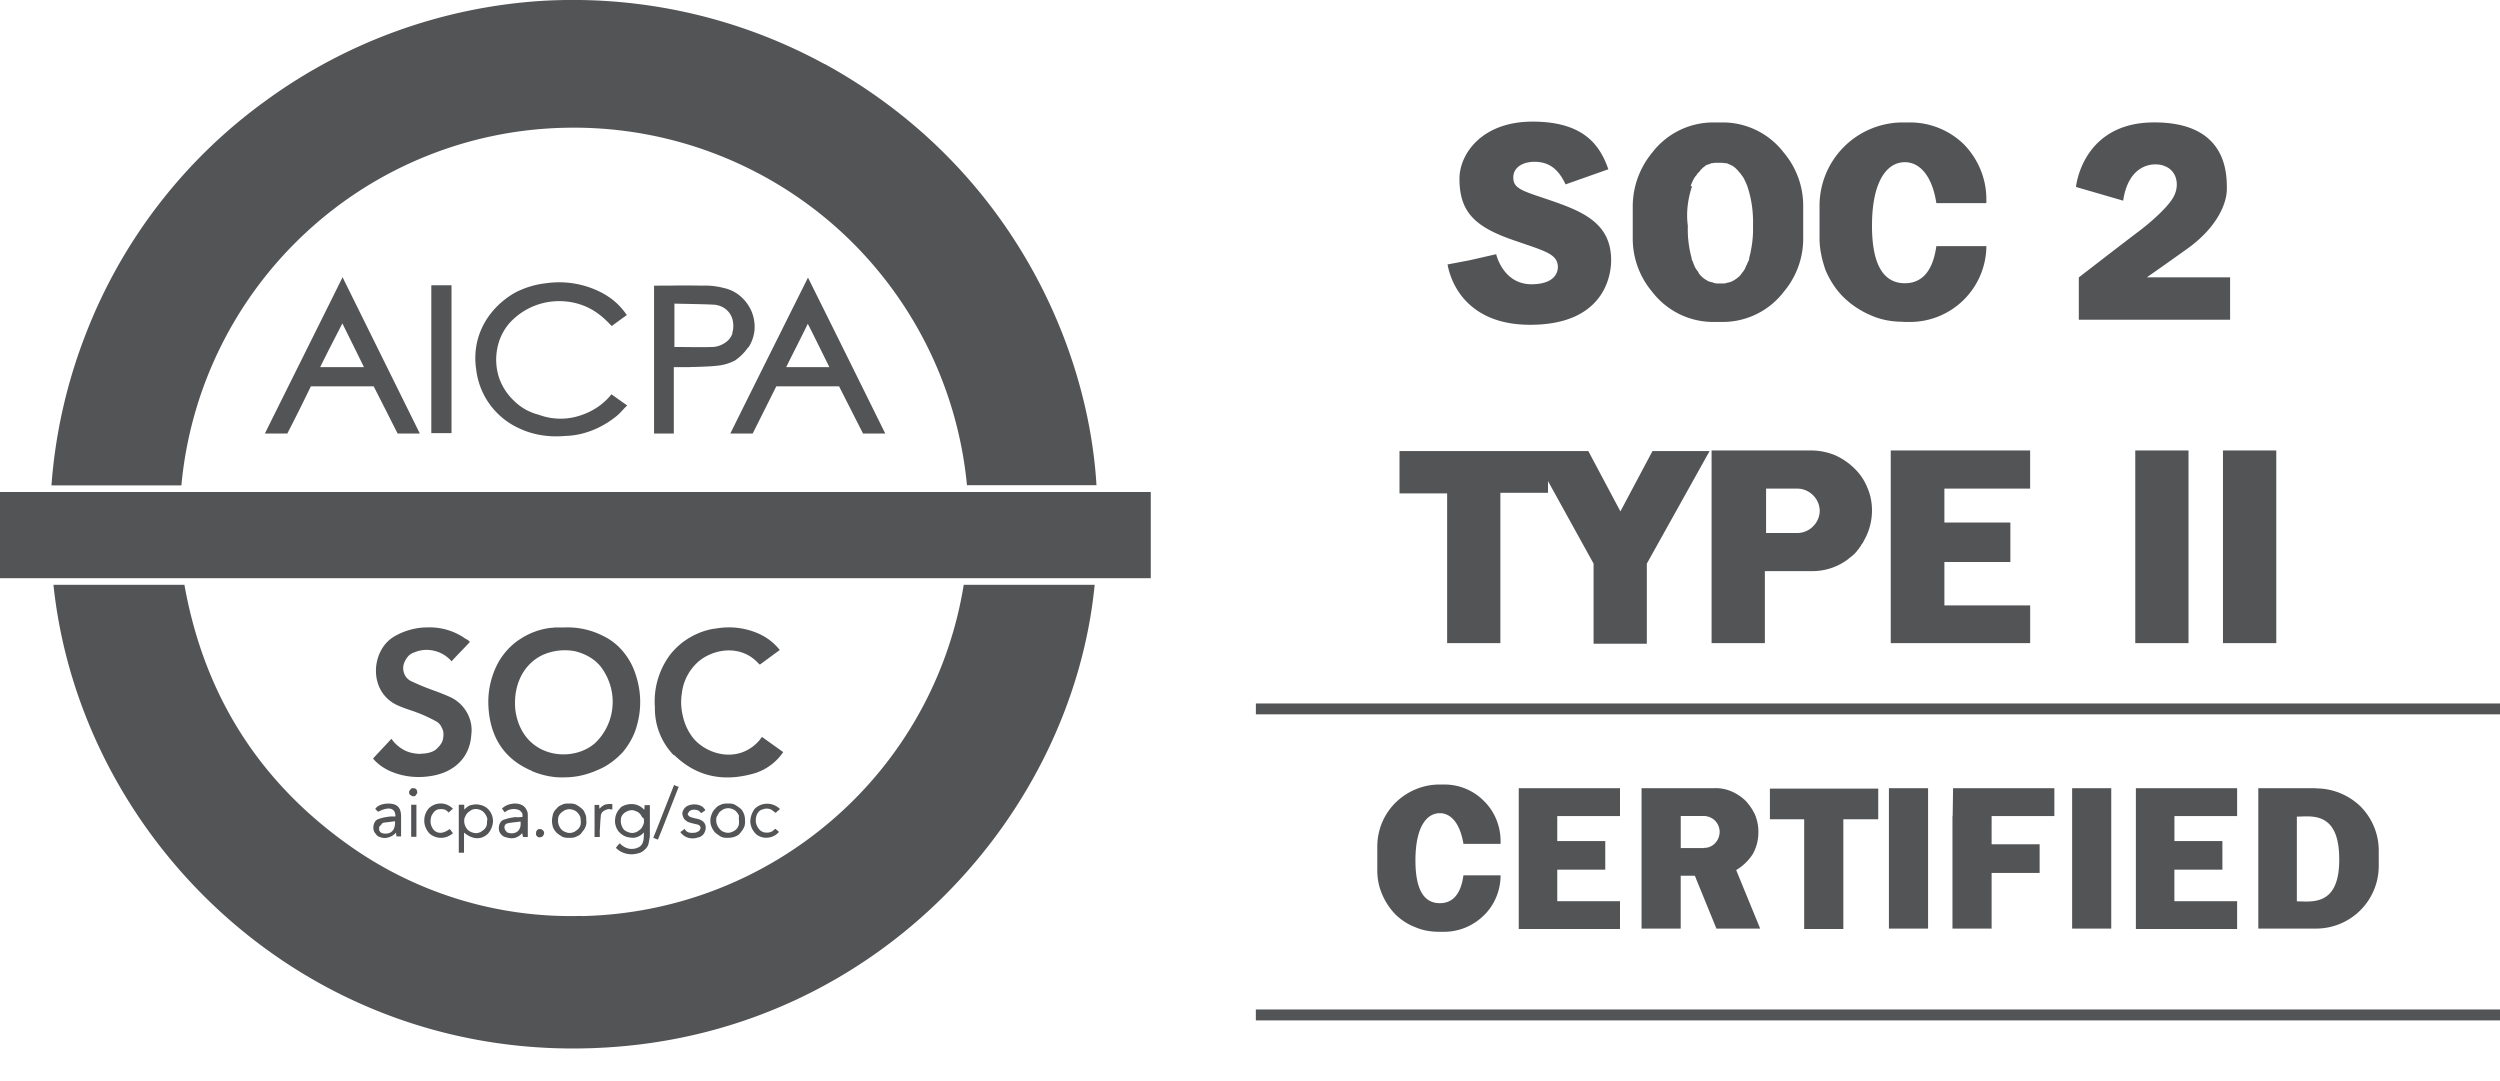 <svg xmlns="http://www.w3.org/2000/svg" width="74" height="32" fill="none"><path fill="#535456" fill-rule="evenodd" d="M24.412 1.899a15.557 15.557 0 0 0-8.42-1.87 15.527 15.527 0 0 0-8.115 2.944A15.328 15.328 0 0 0 2.538 9.89a15.438 15.438 0 0 0-1.015 4.478h3.846a11.668 11.668 0 0 1 3.678-7.476 11.624 11.624 0 0 1 7.727-3.111 11.696 11.696 0 0 1 8.002 2.968 11.712 11.712 0 0 1 3.846 7.613h3.834c-.25-4.198-2.61-9.483-8.044-12.468V1.9Zm-6.33 9.793c-.25.305-.585.514-.973.627a1.834 1.834 0 0 1-1.159-.042 1.586 1.586 0 0 1-.74-.418 1.692 1.692 0 0 1-.448-.71 1.718 1.718 0 0 1-.042-.836 1.6 1.6 0 0 1 .364-.753 1.984 1.984 0 0 1 1.296-.639c.502-.042.992.096 1.38.406.125.096.239.21.346.323.06-.042.12-.086.184-.133.082-.061.17-.125.264-.19a1.992 1.992 0 0 0-.699-.639 2.71 2.71 0 0 0-1.69-.304c-.304.03-.615.125-.89.263a2.42 2.42 0 0 0-.71.585 2.164 2.164 0 0 0-.418.794 2.139 2.139 0 0 0-.054.89 2.19 2.19 0 0 0 1.284 1.767c.418.197.89.263 1.35.221.555-.012 1.099-.239 1.534-.597.061-.05.113-.107.165-.163.045-.049.09-.097.14-.141l-.472-.335s0 .012-.012.03v-.006Zm3.535 1.14h.663l.699-1.397h1.857l.71 1.398h.658l-.03-.06c-.754-1.526-1.503-3.041-2.258-4.556l-.766 1.535v.002a829.42 829.42 0 0 0-1.533 3.079Zm1.654-1.964c.097-.198.196-.394.295-.59.116-.23.232-.46.345-.694.138.27.272.542.405.811l.233.473h-1.277Zm-15.43 1.965h.663c.239-.46.472-.932.698-1.398h1.858c.136.263.27.53.406.797.1.2.202.401.304.6h.657L10.14 8.206c-.382.773-.766 1.543-1.15 2.314-.383.77-.767 1.54-1.15 2.314Zm1.636-1.965c.138-.283.28-.561.427-.846.076-.148.153-.297.23-.45l.212.429c.145.292.286.577.427.867H9.477Zm12.678-.585a1.16 1.16 0 0 0 .179-.514 1.208 1.208 0 0 0-.084-.543 1.243 1.243 0 0 0-.322-.448 1.097 1.097 0 0 0-.49-.25 2.177 2.177 0 0 0-.657-.073 25.03 25.03 0 0 0-.891-.002l-.458.002h-.072v4.378h.585v-1.965h.43c.081-.004.163-.006.245-.008.203-.006.408-.013.603-.034a1.43 1.43 0 0 0 .532-.155 1.5 1.5 0 0 0 .388-.388h.012Zm-.472-.418a.548.548 0 0 1-.239.292.687.687 0 0 1-.364.114c-.242.008-.49.005-.74.002a33.792 33.792 0 0 0-.377-.002V8.987c.154.005.305.007.456.01.23.005.457.009.685.02a.66.66 0 0 1 .28.071.582.582 0 0 1 .317.478.706.706 0 0 1-.03.305l.012-.006Zm-8.915 2.956h.597V8.443h-.598v4.378Zm39.621 11.43h1.015v3.248h1.159V24.25h1.033v-.907h-3.207v.907Zm3.523 3.236h1.159V23.33h-1.159v4.156Zm5.423 0h1.158V23.33h-1.158v4.156Zm-3.542-3.332v3.332h1.159v-1.648h1.421v-.848h-1.421v-.836h1.857v-.824h-2.998l-.012.824h-.006Zm5.429 0v3.344h2.997v-.824h-1.857v-.932h1.421v-.848h-1.42v-.74h1.856v-.824h-2.997v.824Zm-18.267 3.344h2.997v-.824h-1.857v-.932h1.421v-.848h-1.421v-.74h1.857v-.824h-2.997v4.168ZM68.56 23.33h-1.714v4.156h1.714a1.854 1.854 0 0 0 1.851-1.851v-.46c0-.49-.197-.961-.543-1.308a1.905 1.905 0 0 0-1.308-.531v-.006Zm-.573 3.35v-2.508l.124-.003c.433-.017 1.13-.043 1.13 1.257.01 1.294-.691 1.271-1.133 1.256a3.876 3.876 0 0 0-.121-.002Zm-15.938-2.055c0-.167-.03-.334-.096-.501a1.656 1.656 0 0 0-.28-.418 1.391 1.391 0 0 0-.419-.28 1.176 1.176 0 0 0-.501-.096H48.59v4.156h1.159v-1.565h.418l.639 1.565h1.295l-.71-1.732a1.48 1.48 0 0 0 .49-.472 1.3 1.3 0 0 0 .167-.657Zm-1.619.478h-.68v-.95h.68a.49.49 0 0 1 .335.138.485.485 0 0 1 .137.334.488.488 0 0 1-.137.335.437.437 0 0 1-.335.137v.006Zm-7.596-6.067h1.577v-4.449h1.41v-.346l1.349 2.442v2.371h1.576v-2.37l1.858-3.333h-1.69l-.95 1.786-.95-1.786h-5.589v1.254h1.41v4.431Zm17.258-4.574v-1.129h-4.126v5.703h4.127V17.92h-2.539v-1.284h1.953v-1.17h-1.953v-1.003h2.538Zm-17.335 8.76h-.15c-.49 0-.949.197-1.295.532a1.826 1.826 0 0 0-.544 1.296v.71c0 .239.042.472.138.699.095.227.22.418.388.597.167.167.376.305.597.388.221.096.46.137.699.137h.155c.448 0 .866-.179 1.182-.49.317-.31.49-.74.49-1.182h-1.099c-.083.616-.364.825-.698.825-.406 0-.723-.293-.723-1.267 0-.973.322-1.397.723-1.397.322 0 .597.293.698.908h1.099v-.084c0-.448-.18-.878-.49-1.182a1.637 1.637 0 0 0-1.17-.49ZM56.33 9.53h.21a2.263 2.263 0 0 0 2.257-2.245h-1.481c-.114.824-.49 1.099-.932 1.099-.543 0-.973-.406-.973-1.702 0-1.296.43-1.881.973-1.881.43 0 .806.388.932 1.212h1.48v-.125c0-.598-.238-1.17-.656-1.607a2.283 2.283 0 0 0-1.607-.657h-.209a2.468 2.468 0 0 0-2.466 2.467v.961c0 .323.072.64.18.95.125.292.304.573.53.794.222.22.502.406.795.531.304.138.627.197.961.197l.006.006Zm-1.618 7.011.041-.031c.041-.032.083-.063.114-.094.005-.005.01-.007.014-.01.009-.005.016-.009.016-.02a.534.534 0 0 0 .096-.114.246.246 0 0 0 .053-.071.221.221 0 0 0 .054-.084.367.367 0 0 0 .072-.114 1.79 1.79 0 0 0 .239-.89c0-.238-.042-.459-.138-.68a1.627 1.627 0 0 0-.388-.573 1.944 1.944 0 0 0-.573-.388 1.871 1.871 0 0 0-.68-.138h-2.969v5.703h1.577v-2.132h1.38a1.75 1.75 0 0 0 1.098-.364h-.006Zm-2.436-.782v-1.296h.931a.66.66 0 0 1 .46.197.658.658 0 0 1 .197.46.658.658 0 0 1-.197.46.657.657 0 0 1-.46.197h-.931v-.018Zm12.504-2.425h-1.576v5.703h1.576v-5.703Zm1.021 5.703h1.577v-5.703H65.8v5.703ZM50.7 9.53h.305a2.277 2.277 0 0 0 1.797-.896 2.44 2.44 0 0 0 .573-1.576v-.961a2.44 2.44 0 0 0-.573-1.577 2.277 2.277 0 0 0-1.797-.896H50.7a2.277 2.277 0 0 0-1.797.896 2.507 2.507 0 0 0-.574 1.577v.961c0 .573.197 1.129.574 1.577a2.277 2.277 0 0 0 1.797.895Zm-.657-4.019a1.207 1.207 0 0 1 .124-.268c.005-.008.01-.017.02-.024a.112.112 0 0 0 .027-.034.12.12 0 0 1 .014-.02.057.057 0 0 0 .011-.017.055.055 0 0 1 .02-.025c.011-.008.02-.019.03-.029a.244.244 0 0 1 .011-.013c.012-.011.03-.03.03-.041l.042-.042.03-.03s.053-.042.071-.054l.012-.012s.042-.03.072-.03a.014.014 0 0 0 .011-.005.028.028 0 0 1 .019-.006l.025-.01a.199.199 0 0 0 .046-.02h.03s.054-.012.084-.012h.22s.054.012.084.012h.03s.042.012.072.03l.03.011s.041.03.071.03l.012.012s.054.042.072.054l.03.03.042.042c.012.012.03.03.03.041l.041.042c.012.012.03.03.03.042a.257.257 0 0 1 .021.027l.021.027c.005.005.008.01.01.017a.055.055 0 0 0 .02.025c.042.083.083.167.113.25.126.377.18.765.168 1.17.011.323-.03.64-.114.962v.03a.429.429 0 0 1-.034.081l-.008.015a3.376 3.376 0 0 1-.062.137l-.033.072s0 .012-.012.012a.163.163 0 0 1-.054.071v.012s-.042.042-.054.072a1.032 1.032 0 0 1-.197.155s-.03.012-.054.03c-.011 0-.03.012-.03.012a.063.063 0 0 0-.02.006c-.008.003-.015.006-.021.006-.005 0-.011.002-.018.004a.108.108 0 0 1-.036.008c-.012 0-.03 0-.03.012a.12.12 0 0 0-.036.006.119.119 0 0 1-.036.006h-.22s-.042 0-.072-.012c-.012 0-.03 0-.03-.012l-.008-.001-.01-.004a.107.107 0 0 0-.036-.007c-.006 0-.013-.003-.02-.006-.008-.003-.016-.006-.022-.006-.006 0-.013-.003-.02-.006-.008-.003-.015-.006-.021-.006-.012 0-.03-.012-.054-.03a.685.685 0 0 1-.197-.155s-.042-.042-.054-.072v-.012s-.03-.042-.054-.071c0 0 0-.012-.011-.012a1.084 1.084 0 0 1-.096-.21 1.458 1.458 0 0 0-.042-.095v-.03a3.237 3.237 0 0 1-.113-.961c-.054-.388 0-.794.125-1.17h-.042Zm-4.711 2.903c-.783 0-1.016-.765-1.045-.89l-.783.179-.657.125c.138.74.741 1.786 2.443 1.786 2.191 0 2.4-1.451 2.4-1.911 0-1.164-.942-1.483-1.997-1.84l-.05-.017c-.67-.221-.849-.305-.849-.597 0-.293.28-.46.627-.46.46 0 .723.25.92.669l1.266-.448c-.251-.723-.74-1.41-2.245-1.41-1.505 0-2.162.962-2.162 1.69 0 1.004.472 1.44 1.66 1.84l.253.087c.697.238 1 .341 1 .695-.011.293-.262.502-.781.502Zm18.685-3.518c.43.126.49.574.346.878-.137.323-.74.836-1.033 1.057-.46.346-1.797 1.38-1.797 1.38v1.254h4.478V8.21h-2.466s.364-.251 1.2-.848c.836-.598 1.17-1.296 1.17-1.774s-.011-1.965-2.149-1.965-2.317 1.911-2.317 1.911l1.397.406c.156-1.057.848-1.14 1.17-1.045Zm-46.8 22.215a11.323 11.323 0 0 1-6.945-2.132c-2.651-1.9-4.24-4.461-4.813-7.668H1.582c.806 7.644 7.626 14.236 16.386 13.693 8.074-.49 13.777-6.957 14.434-13.693h-3.876a11.615 11.615 0 0 1-3.875 6.945 11.708 11.708 0 0 1-7.435 2.86v-.005Zm-1.463-4.282c.305.125.639.197.973.18.335 0 .67-.084.974-.222.28-.113.531-.304.74-.531.197-.24.346-.514.418-.806a2.515 2.515 0 0 0-.03-1.44 2.007 2.007 0 0 0-.364-.698 1.748 1.748 0 0 0-.615-.49 2.314 2.314 0 0 0-1.129-.25h-.25a.59.59 0 0 0-.074.005.656.656 0 0 1-.082.006 2.09 2.09 0 0 0-.92.335c-.28.179-.501.43-.656.71a2.461 2.461 0 0 0-.28 1.308c.053.878.459 1.535 1.283 1.881l.012.012Zm.376-3.47a1.62 1.62 0 0 1 .89-.083c.293.072.573.22.764.46.251.334.377.74.347 1.158a1.68 1.68 0 0 1-.514 1.099c-.657.585-2.036.46-2.329-.794a1.536 1.536 0 0 1-.042-.305c-.03-.71.305-1.296.878-1.534h.006Zm-3.666 2.956c-.168 0-.347-.03-.502-.113a1.072 1.072 0 0 1-.376-.334c-.09.098-.18.195-.272.292-.091.097-.182.194-.272.293.138.167.323.292.514.376.388.167.806.209 1.224.137.68-.113 1.129-.555 1.17-1.212a1.05 1.05 0 0 0-.125-.657 1.105 1.105 0 0 0-.49-.46 7.163 7.163 0 0 0-.538-.214l-.017-.006a6.993 6.993 0 0 1-.627-.263.41.41 0 0 1-.197-.24.445.445 0 0 1 .012-.304.69.69 0 0 1 .125-.197.434.434 0 0 1 .171-.102l.026-.011a.93.93 0 0 1 .586-.03.954.954 0 0 1 .49.305c.089-.099.18-.193.27-.287h.001c.091-.094.182-.188.272-.287-.042-.042-.072-.072-.114-.083a1.838 1.838 0 0 0-1.14-.347c-.347 0-.699.096-1.004.28-.68.419-.752 1.631.114 2.025.123.056.25.1.376.144a4.317 4.317 0 0 1 .794.346.379.379 0 0 1 .138.167.39.39 0 0 1 .053.21.559.559 0 0 1-.041.22.653.653 0 0 1-.138.18c-.095.113-.292.166-.49.166l.007.006Zm7.488.03c.699.681 1.523.806 2.424.532a1.6 1.6 0 0 0 .807-.615l-.627-.448s-.042.042-.054.072c-.615.74-1.589.46-1.995-.054a1.598 1.598 0 0 1-.292-.627 1.713 1.713 0 0 1-.03-.699c.042-.346.209-.669.472-.908.418-.376 1.254-.555 1.797.042.012.012.03.03.042.03l.585-.43a1.656 1.656 0 0 0-.573-.46 2.167 2.167 0 0 0-1.296-.179c-.28.03-.543.126-.782.263a2.06 2.06 0 0 0-.615.543 2.32 2.32 0 0 0-.43 1.535 1.98 1.98 0 0 0 .555 1.41l.012-.007Zm-1.576 1.559a.516.516 0 0 0-.168.334.513.513 0 0 0 .096.365.559.559 0 0 0 .167.137.54.54 0 0 0 .209.054c.072.012.137 0 .209-.03a.4.4 0 0 0 .167-.126c.012.251-.03.388-.167.448a.453.453 0 0 1-.293.03.515.515 0 0 1-.25-.155c-.042.042-.084.084-.114.137.084.084.18.138.293.167.113.03.22.03.334 0a.376.376 0 0 0 .221-.113.335.335 0 0 0 .125-.221l.011-.057c.01-.05.02-.1.02-.152v-.89h-.156c0 .042 0 .084-.012.138a.49.49 0 0 0-.334-.168.576.576 0 0 0-.364.096l.006.006Zm.686.388c0 .042 0 .096-.03.137a.285.285 0 0 1-.071.114.503.503 0 0 1-.077.058l-.037.026a.73.73 0 0 0-.018.005l-.009.003c-.033.01-.068.021-.11.021a.416.416 0 0 1-.239-.095.416.416 0 0 1-.095-.24c0-.041 0-.083.011-.125a.284.284 0 0 1 .072-.113.367.367 0 0 1 .114-.072.322.322 0 0 1 .125-.03c.042 0 .084.012.125.03a.282.282 0 0 1 .114.072c.03.03.054.072.072.114.041 0 .053.041.053.095Zm-5.326-.472h-.156v1.421h.155v-.597c.251.21.502.221.7.042a.601.601 0 0 0 .155-.334.503.503 0 0 0-.096-.347.445.445 0 0 0-.28-.179.446.446 0 0 0-.224-.004l-.028.004c-.083.012-.155.072-.22.138v-.138l-.006-.006Zm.346.126a.38.38 0 0 1 .137.03.257.257 0 0 1 .114.083c.03.03.053.072.071.114a.18.18 0 0 1 .012.137c0 .042 0 .084-.012.125a.283.283 0 0 1-.071.114.504.504 0 0 1-.077.058 1.232 1.232 0 0 0-.037.025l-.031.01a.314.314 0 0 1-.094.02.38.38 0 0 1-.137-.03.369.369 0 0 1-.114-.071.369.369 0 0 1-.072-.114.332.332 0 0 1-.03-.137c0-.042 0-.096.03-.137a.283.283 0 0 1 .072-.114.508.508 0 0 1 .076-.058l.038-.026.004-.001a.31.31 0 0 1 .12-.028Zm2.257.346c0 .072.012.137.03.197a.51.51 0 0 0 .114.167c.053.042.113.084.167.114.071.03.125.03.197.03.071 0 .137 0 .197-.03.072-.03.125-.054.167-.114a.989.989 0 0 1 .04-.052.45.45 0 0 0 .073-.115c.03-.072.042-.125.03-.197 0-.072 0-.137-.03-.197-.03-.072-.053-.125-.113-.167a.824.824 0 0 0-.167-.114c-.072-.03-.126-.03-.197-.03-.072 0-.138 0-.197.03-.072.03-.126.054-.168.114a.378.378 0 0 0-.113.167l-.004.016c-.011.052-.026.116-.026.181Zm.854 0c0 .042 0 .096-.012.137a.284.284 0 0 1-.072.114.507.507 0 0 1-.076.058 1.184 1.184 0 0 0-.037.026l-.027.008a.35.35 0 0 1-.11.021.321.321 0 0 1-.126-.03.284.284 0 0 1-.113-.071.369.369 0 0 1-.072-.114.321.321 0 0 1-.03-.125c0-.042 0-.096.012-.137a.283.283 0 0 1 .072-.114.507.507 0 0 1 .076-.058l.037-.026a1.18 1.18 0 0 0 .028-.008.35.35 0 0 1 .11-.021.38.38 0 0 1 .137.03.256.256 0 0 1 .113.083c.03.03.054.072.072.114.012.03.012.071.012.113h.006Zm3.834 0a.43.43 0 0 0 .042.197.51.51 0 0 0 .113.167c.054.042.114.084.167.114.072.03.126.03.197.03a.683.683 0 0 0 .197-.03c.072-.03.126-.054.168-.114a.822.822 0 0 0 .113-.167c.03-.072.03-.125.03-.197a.682.682 0 0 0-.03-.197.99.99 0 0 1-.02-.039.307.307 0 0 0-.093-.128 1.391 1.391 0 0 0-.168-.114c-.071-.03-.125-.03-.197-.03-.071 0-.137 0-.197.03-.071.03-.125.054-.167.114a.378.378 0 0 0-.113.167.467.467 0 0 0-.042.197Zm.848.023c0 .04 0 .08-.012.12a.281.281 0 0 1-.072.114.365.365 0 0 1-.113.072.321.321 0 0 1-.126.03.38.38 0 0 1-.137-.03.256.256 0 0 1-.113-.084.367.367 0 0 1-.072-.114.332.332 0 0 1-.03-.137c0-.042 0-.096.03-.137.013-.018.022-.036.031-.053.012-.022.023-.044.04-.06a.5.5 0 0 1 .077-.059 1.84 1.84 0 0 0 .037-.025 1.1 1.1 0 0 0 .014-.005c.005 0 .009-.002.013-.004a.35.35 0 0 1 .11-.021c.042 0 .096.012.138.03a.257.257 0 0 1 .113.083c.03.03.054.072.072.114-.008.048-.005.082-.003.116a.42.42 0 0 1 .003.05Zm0 0v-.005.005Zm-10.612.467c.084.03.168.03.251 0a.458.458 0 0 0 .21-.138c0 .031.003.054.006.074a.19.19 0 0 1 .005.04h.137v-.585c0-.21-.071-.323-.209-.365-.179-.053-.471-.012-.555.138l.084.083c.322-.167.513-.113.513.138h-.137c-.114.012-.239.03-.347.071a.2.2 0 0 0-.137.114.325.325 0 0 0-.03.179c0 .054.03.113.072.155.03.054.084.084.137.096Zm.276-.453c.053-.007.105-.014.154-.019.012.239-.095.376-.304.364a.23.23 0 0 1-.114-.03c-.03-.03-.053-.053-.053-.095v-.054s.011-.042.03-.054c.012-.008.021-.019.03-.029l.011-.012a.068.068 0 0 1 .054-.042v-.006l.192-.023Zm3.743-.144a1.41 1.41 0 0 0-.346.071.2.2 0 0 0-.138.114.31.31 0 0 0-.03.179c0 .054.03.113.072.155a.264.264 0 0 0 .156.084.45.45 0 0 0 .25.012.458.458 0 0 0 .21-.138l.01.046a.2.2 0 0 0 .02.068h.137v-.615c0-.072 0-.126-.042-.197a.303.303 0 0 0-.138-.138.49.49 0 0 0-.304-.03.501.501 0 0 0-.28.138l.083.113a.358.358 0 0 1 .209-.095.386.386 0 0 1 .22.03c.02.007.038.028.055.05a.46.46 0 0 0 .03.033c.011.042.011.072.011.114-.095.012-.137.012-.179.012l-.006-.006Zm-.197.471c-.042 0-.072-.012-.095-.041a.19.19 0 0 1-.054-.096.123.123 0 0 1 .012-.096c.012-.023.054-.053.083-.053.07-.017.14-.024.21-.032.055-.006.11-.011.167-.022.03.25-.114.376-.323.346v-.006Zm5.494-.012a.454.454 0 0 1-.18 0 .2.2 0 0 1-.136-.113.583.583 0 0 1-.126.096.432.432 0 0 0 .221.167c.096.03.197.03.28 0a.28.28 0 0 0 .18-.096.331.331 0 0 0 .072-.197c0-.137-.084-.22-.24-.263a1.346 1.346 0 0 1-.208-.053c-.042-.012-.096-.072-.084-.096a.157.157 0 0 1 .021-.036c.007-.01.015-.02.02-.036a.253.253 0 0 1 .073-.041.341.341 0 0 1 .155 0 .225.225 0 0 1 .125.095l.063-.042.063-.041c-.096-.221-.46-.221-.598-.084a.369.369 0 0 0-.071.113.18.18 0 0 0 0 .126.33.33 0 0 0 .054.113.47.47 0 0 0 .07.054l.025.018c.084.03.18.054.263.072.072.012.125.053.113.125-.01.025-.024.046-.035.063l-.006.009a.856.856 0 0 1-.114.053v-.006Zm2.383-.585c.02-.02.042-.039.062-.057a.792.792 0 0 0 .063-.056.55.55 0 0 0-.376-.156.523.523 0 0 0-.376.156.655.655 0 0 0-.126.388.56.56 0 0 0 .18.364.47.47 0 0 0 .346.096.488.488 0 0 0 .322-.168.597.597 0 0 0-.113-.095.679.679 0 0 1-.096.084l-.031.01a.317.317 0 0 1-.094.02c-.042 0-.084 0-.126-.013a.282.282 0 0 1-.113-.071.44.44 0 0 1-.114-.251c0-.096.012-.18.072-.263a.219.219 0 0 1 .114-.083.696.696 0 0 0 .027-.009c.033-.01.068-.021.11-.021a.38.38 0 0 1 .137.03l.072.054.054.041h.006Zm-9.985-.101a.396.396 0 0 1 .167 0c.054.012.096.053.138.095a1.08 1.08 0 0 1 .125-.113.501.501 0 0 0-.71-.018.533.533 0 0 0-.138.376c0 .137.054.263.155.376a.526.526 0 0 0 .347.126c.125 0 .25-.054.346-.138l-.095-.125c-.18.137-.347.155-.472.03a.416.416 0 0 1-.096-.24c0-.083.012-.178.072-.25a.273.273 0 0 1 .167-.125l-.006.006Zm7.112-.67a.456.456 0 0 1-.103-.037l-.034-.016-.21.537c-.135.345-.267.685-.405 1.028l.137.053c.139-.34.271-.682.406-1.028l.21-.536Zm-2.31.879s.011-.072.03-.096c.011-.03.041-.054.07-.072a.357.357 0 0 1 .096-.041.132.132 0 0 1 .096 0h.054v-.156c-.07-.011-.133 0-.201.01l-.008.002a.4.4 0 0 0-.168.126c-.012-.054-.012-.084-.012-.114h-.137v.95h.155v-.197c.005-.056.008-.112.011-.168.004-.084.009-.168.02-.25l-.007.006Zm-5.608.603h.155v-.95h-.155v.95Zm3.696-.114v.054s.012.03.03.042c.012.012.03.03.042.03a.05.05 0 0 1 .013.002c.01.003.02.006.029-.002.072 0 .113-.042.125-.126 0-.012 0-.03-.012-.041 0-.012-.012-.03-.03-.042a.042.042 0 0 0-.009-.007.111.111 0 0 0-.008-.004.055.055 0 0 1-.024-.02.05.05 0 0 1-.013-.002c-.01-.002-.021-.005-.03.003h-.04s-.03.012-.043.03a.134.134 0 0 0-.009.016.061.061 0 0 1-.02.026v.041Zm-3.517-1.2c0-.084-.042-.125-.113-.125h-.042s-.03.012-.042.03a.05.05 0 0 0-.009.016.059.059 0 0 1-.02.025c-.015.01-.014.024-.013.035v.049s.012.03.03.042a.057.057 0 0 0 .017.01.055.055 0 0 1 .025.02c.006 0 .013.003.02.006.008.003.016.006.022.006h.041s.03-.012.042-.03a.141.141 0 0 0 .01-.017.047.047 0 0 1 .02-.025c.012-.012.012-.03.012-.042Zm24.824-2.633v.322H74v-.322H37.173Zm0 9.38H74v-.322H37.173v.323Zm-3.111-15.639v2.55H0v-2.55h34.062Z" clip-rule="evenodd"/></svg>